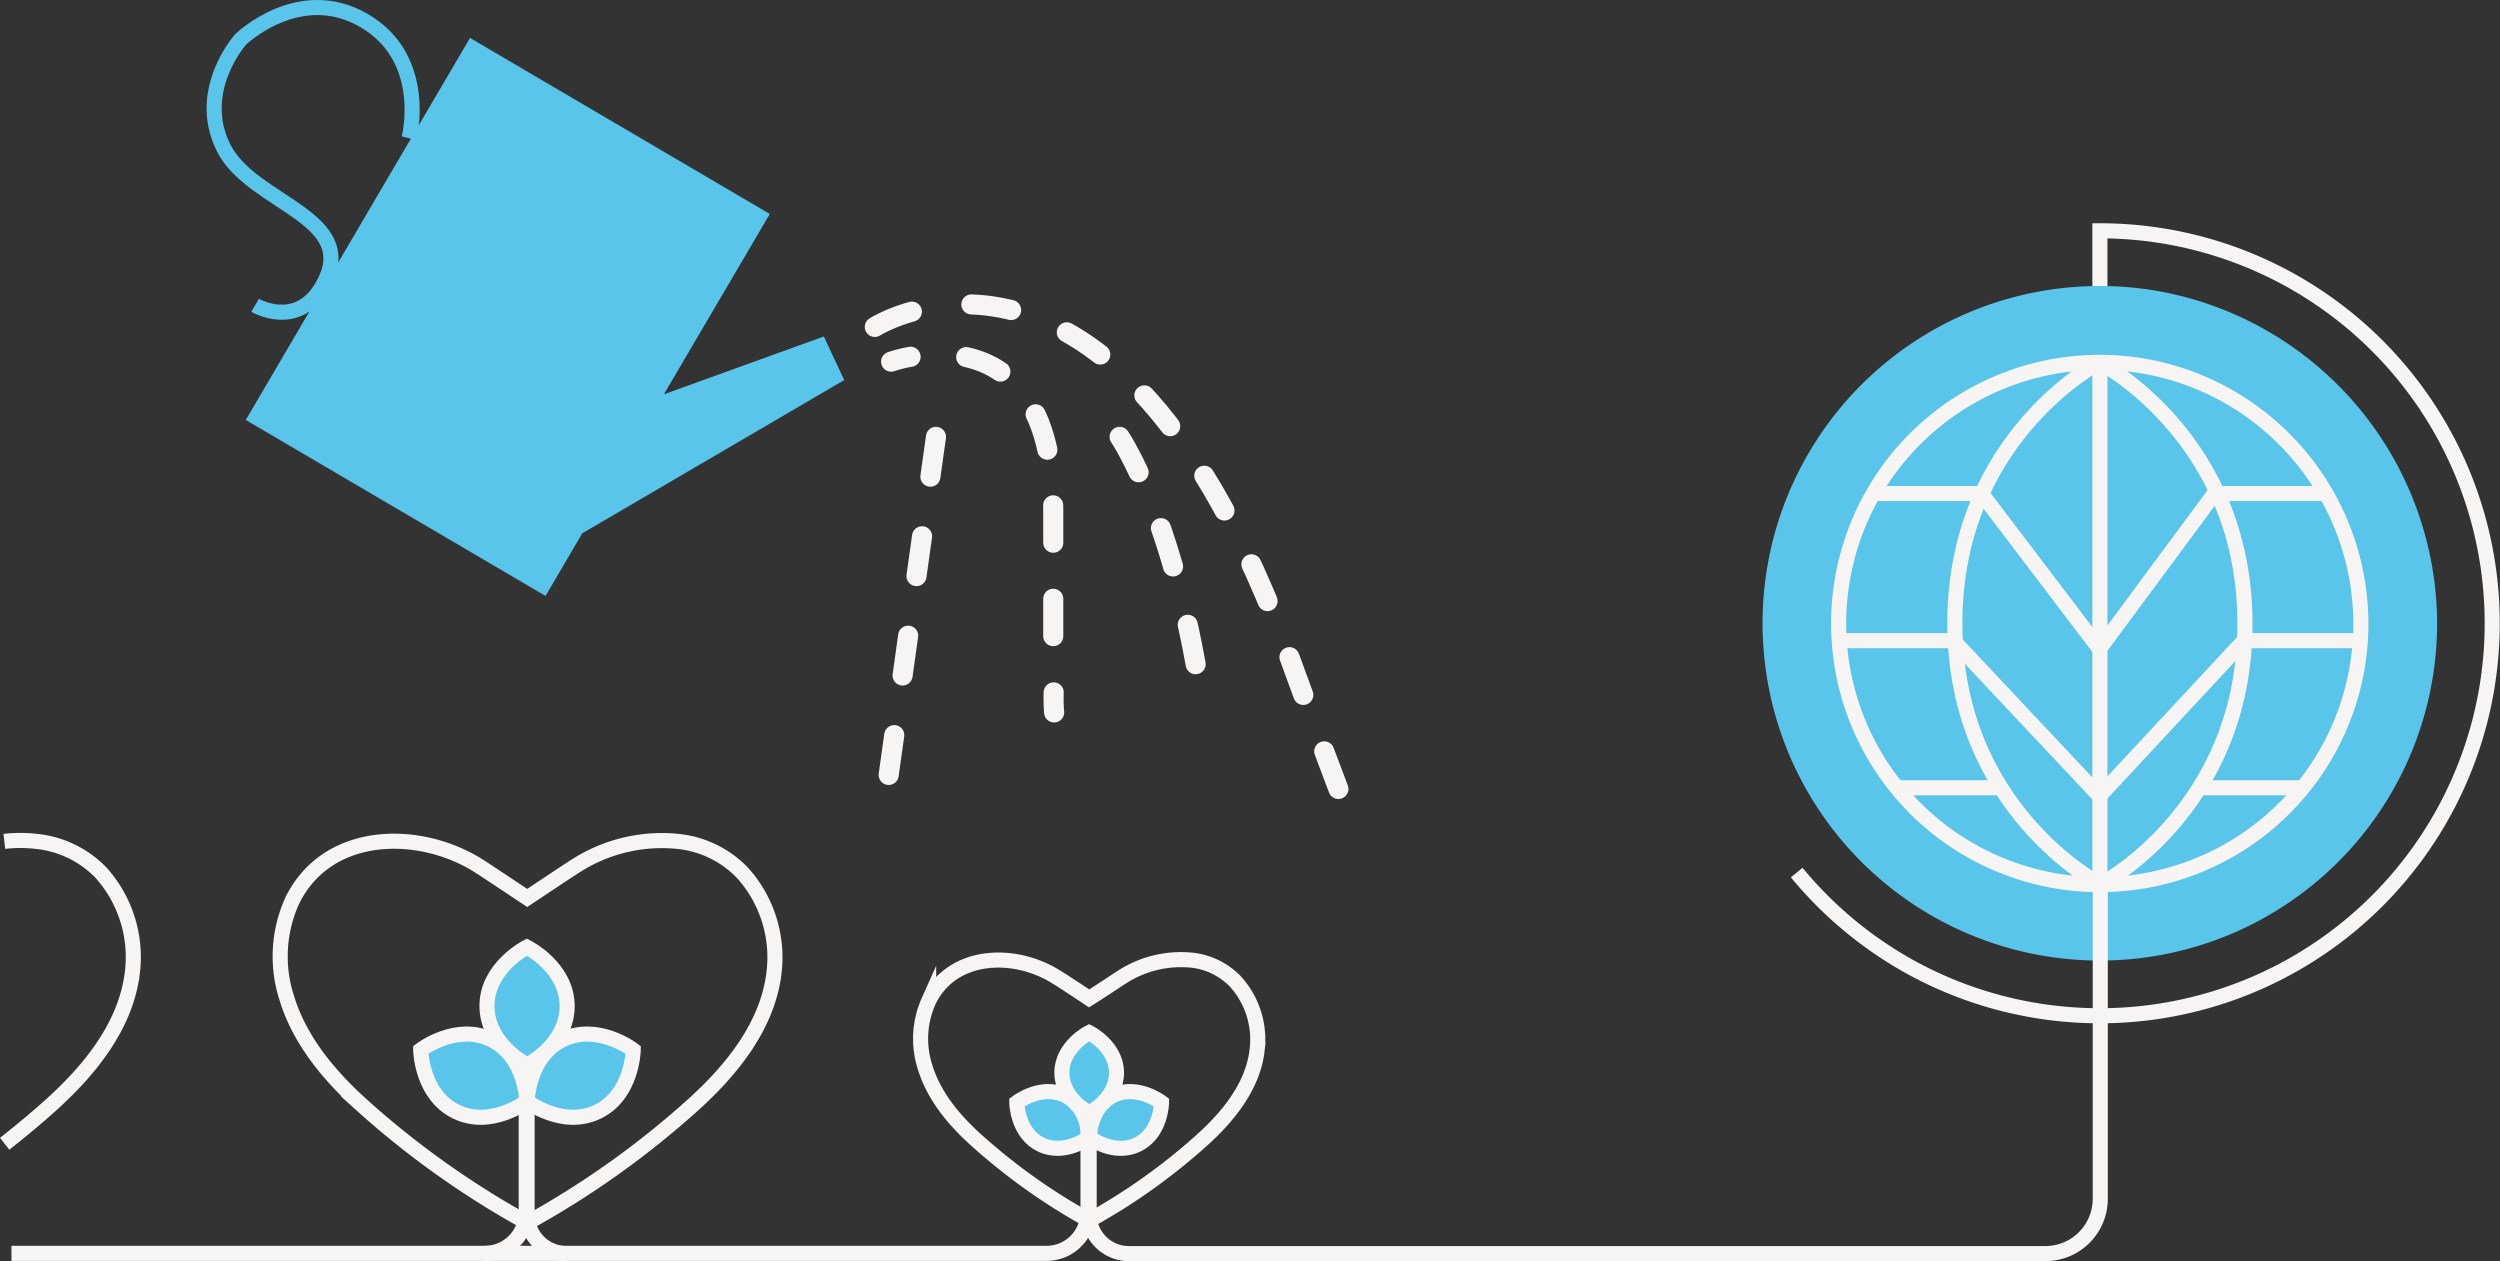 <svg xmlns="http://www.w3.org/2000/svg" viewBox="0 0 344.67 173.85"><rect x="0" y="0" width="344.67" height="173.85" fill="#333333" stroke="none"/><defs><style>.cls-1,.cls-3,.cls-5,.cls-6,.cls-7{fill:none;}.cls-1,.cls-4,.cls-5,.cls-6,.cls-7{stroke:#f7f5f3;}.cls-1,.cls-3,.cls-4,.cls-5,.cls-6,.cls-7{stroke-miterlimit:10;}.cls-1,.cls-3,.cls-4{stroke-width:2.08px;}.cls-2,.cls-4{fill:#5ac5eb;}.cls-3{stroke:#5ac5eb;}.cls-5,.cls-6,.cls-7{stroke-linecap:round;stroke-width:2.77px;}.cls-5{stroke-dasharray:5.54 8.3;}.cls-7{stroke-dasharray:5.15 7.73;}</style></defs><title>environmental-metrics-graphic</title><g id="Layer_2" data-name="Layer 2"><g id="Business_Resilience" data-name="Business Resilience"><path class="cls-1" d="M247.71,120.3a54.42,54.42,0,0,0,15.23,12.78A54.11,54.11,0,1,0,289.51,31.82V41.5"/><path class="cls-2" d="M298.14,40.24A46.5,46.5,0,1,0,336,85.94,46.71,46.71,0,0,0,298.14,40.24Z"/><path class="cls-1" d="M296.19,50.59a36,36,0,1,0,29.3,35.35A36.13,36.13,0,0,0,296.19,50.59Z"/><path class="cls-1" d="M289.51,50s20,10.34,20,36-20,36-20,36"/><path class="cls-1" d="M289.51,121.91s-20-10.34-20-36,20-36,20-36"/><line class="cls-1" x1="289.51" y1="121.91" x2="289.51" y2="49.96"/><polyline class="cls-1" points="253.54 88.33 269.32 88.33 289.45 109.74 309.37 88.33 325.49 88.33"/><polyline class="cls-1" points="258.31 68.04 273.18 68.04 289.45 89.46 305.3 68.04 320.72 68.04"/><line class="cls-1" x1="303.16" y1="108.61" x2="317.43" y2="108.61"/><line class="cls-1" x1="261.6" y1="108.61" x2="275.53" y2="108.61"/><path class="cls-3" d="M56.4,19.06s2.82-10.93-6.16-16.2S33.18,5.43,33.18,5.43s-6.28,7-2.38,14.9,19.27,9.53,13.58,19.22c-3.47,5.91-9.21,2.54-9.21,2.54"/><polygon class="cls-2" points="33.88 57.9 64.8 5.23 106.13 29.5 91.53 54.36 113.58 46.39 116.39 52.4 80.28 73.52 75.21 82.16 33.88 57.9"/><path class="cls-1" d="M164.34,132.38a15,15,0,0,0-9.57,2.27c-.62.39-3.79,2.5-4.61,3-.82-.55-4-2.66-4.61-3-5.66-3.54-14.28-3.37-17.52,3.37a12.7,12.7,0,0,0-.49,9.11c1.2,3.94,3.93,7.22,6.93,9.94a83.23,83.23,0,0,0,15.69,11.18,83.38,83.38,0,0,0,15.68-11.18c3.54-3.21,6.9-7.35,7.47-12.26a11.89,11.89,0,0,0-2.93-9.43A9.81,9.81,0,0,0,164.34,132.38Z"/><path class="cls-4" d="M160.14,152s-3.34-2.57-6.63-1-3.34,5.81-3.34,5.81,3.34,2.57,6.63,1S160.14,152,160.14,152Z"/><path class="cls-4" d="M140.18,152s3.34-2.57,6.63-1,3.34,5.81,3.34,5.81-3.34,2.57-6.63,1S140.18,152,140.18,152Z"/><path class="cls-1" d="M150.16,151.36v16a5.47,5.47,0,0,0,5.47,5.47H282a7.56,7.56,0,0,0,7.56-7.56V121.91"/><path class="cls-1" d="M1.58,172.81"/><path class="cls-1" d="M150,151.36v15.72a5.72,5.72,0,0,1-5.72,5.72H1.58"/><path class="cls-4" d="M150.15,142.36s-3.76,1.89-3.75,5.55,3.78,5.53,3.78,5.53,3.76-1.89,3.75-5.55S150.15,142.36,150.15,142.36Z"/><path class="cls-1" d="M93.45,116a22,22,0,0,0-14,3.33c-.92.57-5.56,3.67-6.76,4.47-1.21-.8-5.85-3.9-6.76-4.47-8.3-5.19-20.94-4.94-25.68,4.93a18.62,18.62,0,0,0-.71,13.35c1.76,5.77,5.76,10.58,10.16,14.58a122,122,0,0,0,23,16.39,122.26,122.26,0,0,0,23-16.39c5.19-4.71,10.12-10.78,11-18a17.44,17.44,0,0,0-4.3-13.82A14.39,14.39,0,0,0,93.45,116Z"/><path class="cls-4" d="M87.3,144.75s-4.9-3.76-9.72-1.42-4.9,8.52-4.9,8.52,4.9,3.76,9.72,1.42S87.3,144.75,87.3,144.75Z"/><path class="cls-4" d="M58,144.75s4.9-3.76,9.72-1.42,4.9,8.52,4.9,8.52-4.9,3.76-9.72,1.42S58,144.75,58,144.75Z"/><path class="cls-1" d="M72.67,151.36v16a5.47,5.47,0,0,0,5.47,5.47"/><path class="cls-1" d="M72.55,151.36v15.72a5.72,5.72,0,0,1-5.72,5.72"/><path class="cls-4" d="M72.64,130.58s-5.52,2.78-5.5,8.14,5.55,8.11,5.55,8.11,5.52-2.78,5.5-8.14S72.64,130.58,72.64,130.58Z"/><path class="cls-5" d="M120.61,45.07s32.95-20.88,57.14,45.46c6.9,18.92,9.74,25.93,9.74,25.93"/><path class="cls-5" d="M154.36,60.23s7.9,11.49,11.55,38.1"/><line class="cls-5" x1="129.04" y1="60.23" x2="121.54" y2="113.85"/><path class="cls-6" d="M122.86,49.86a18.65,18.65,0,0,1,2.68-.67"/><path class="cls-7" d="M133.21,49.23c5.84,1.3,12,6.22,12,21.19,0,10.56,0,17.11,0,21.17"/><path class="cls-6" d="M145.27,95.46a25.92,25.92,0,0,0,.06,2.76"/><path class="cls-1" d="M.64,157.69c2.27-1.78,4.48-3.62,6.6-5.54,5.19-4.71,10.12-10.78,11-18a17.44,17.44,0,0,0-4.3-13.82A14.39,14.39,0,0,0,5,116a19,19,0,0,0-4.4,0"/></g></g></svg>